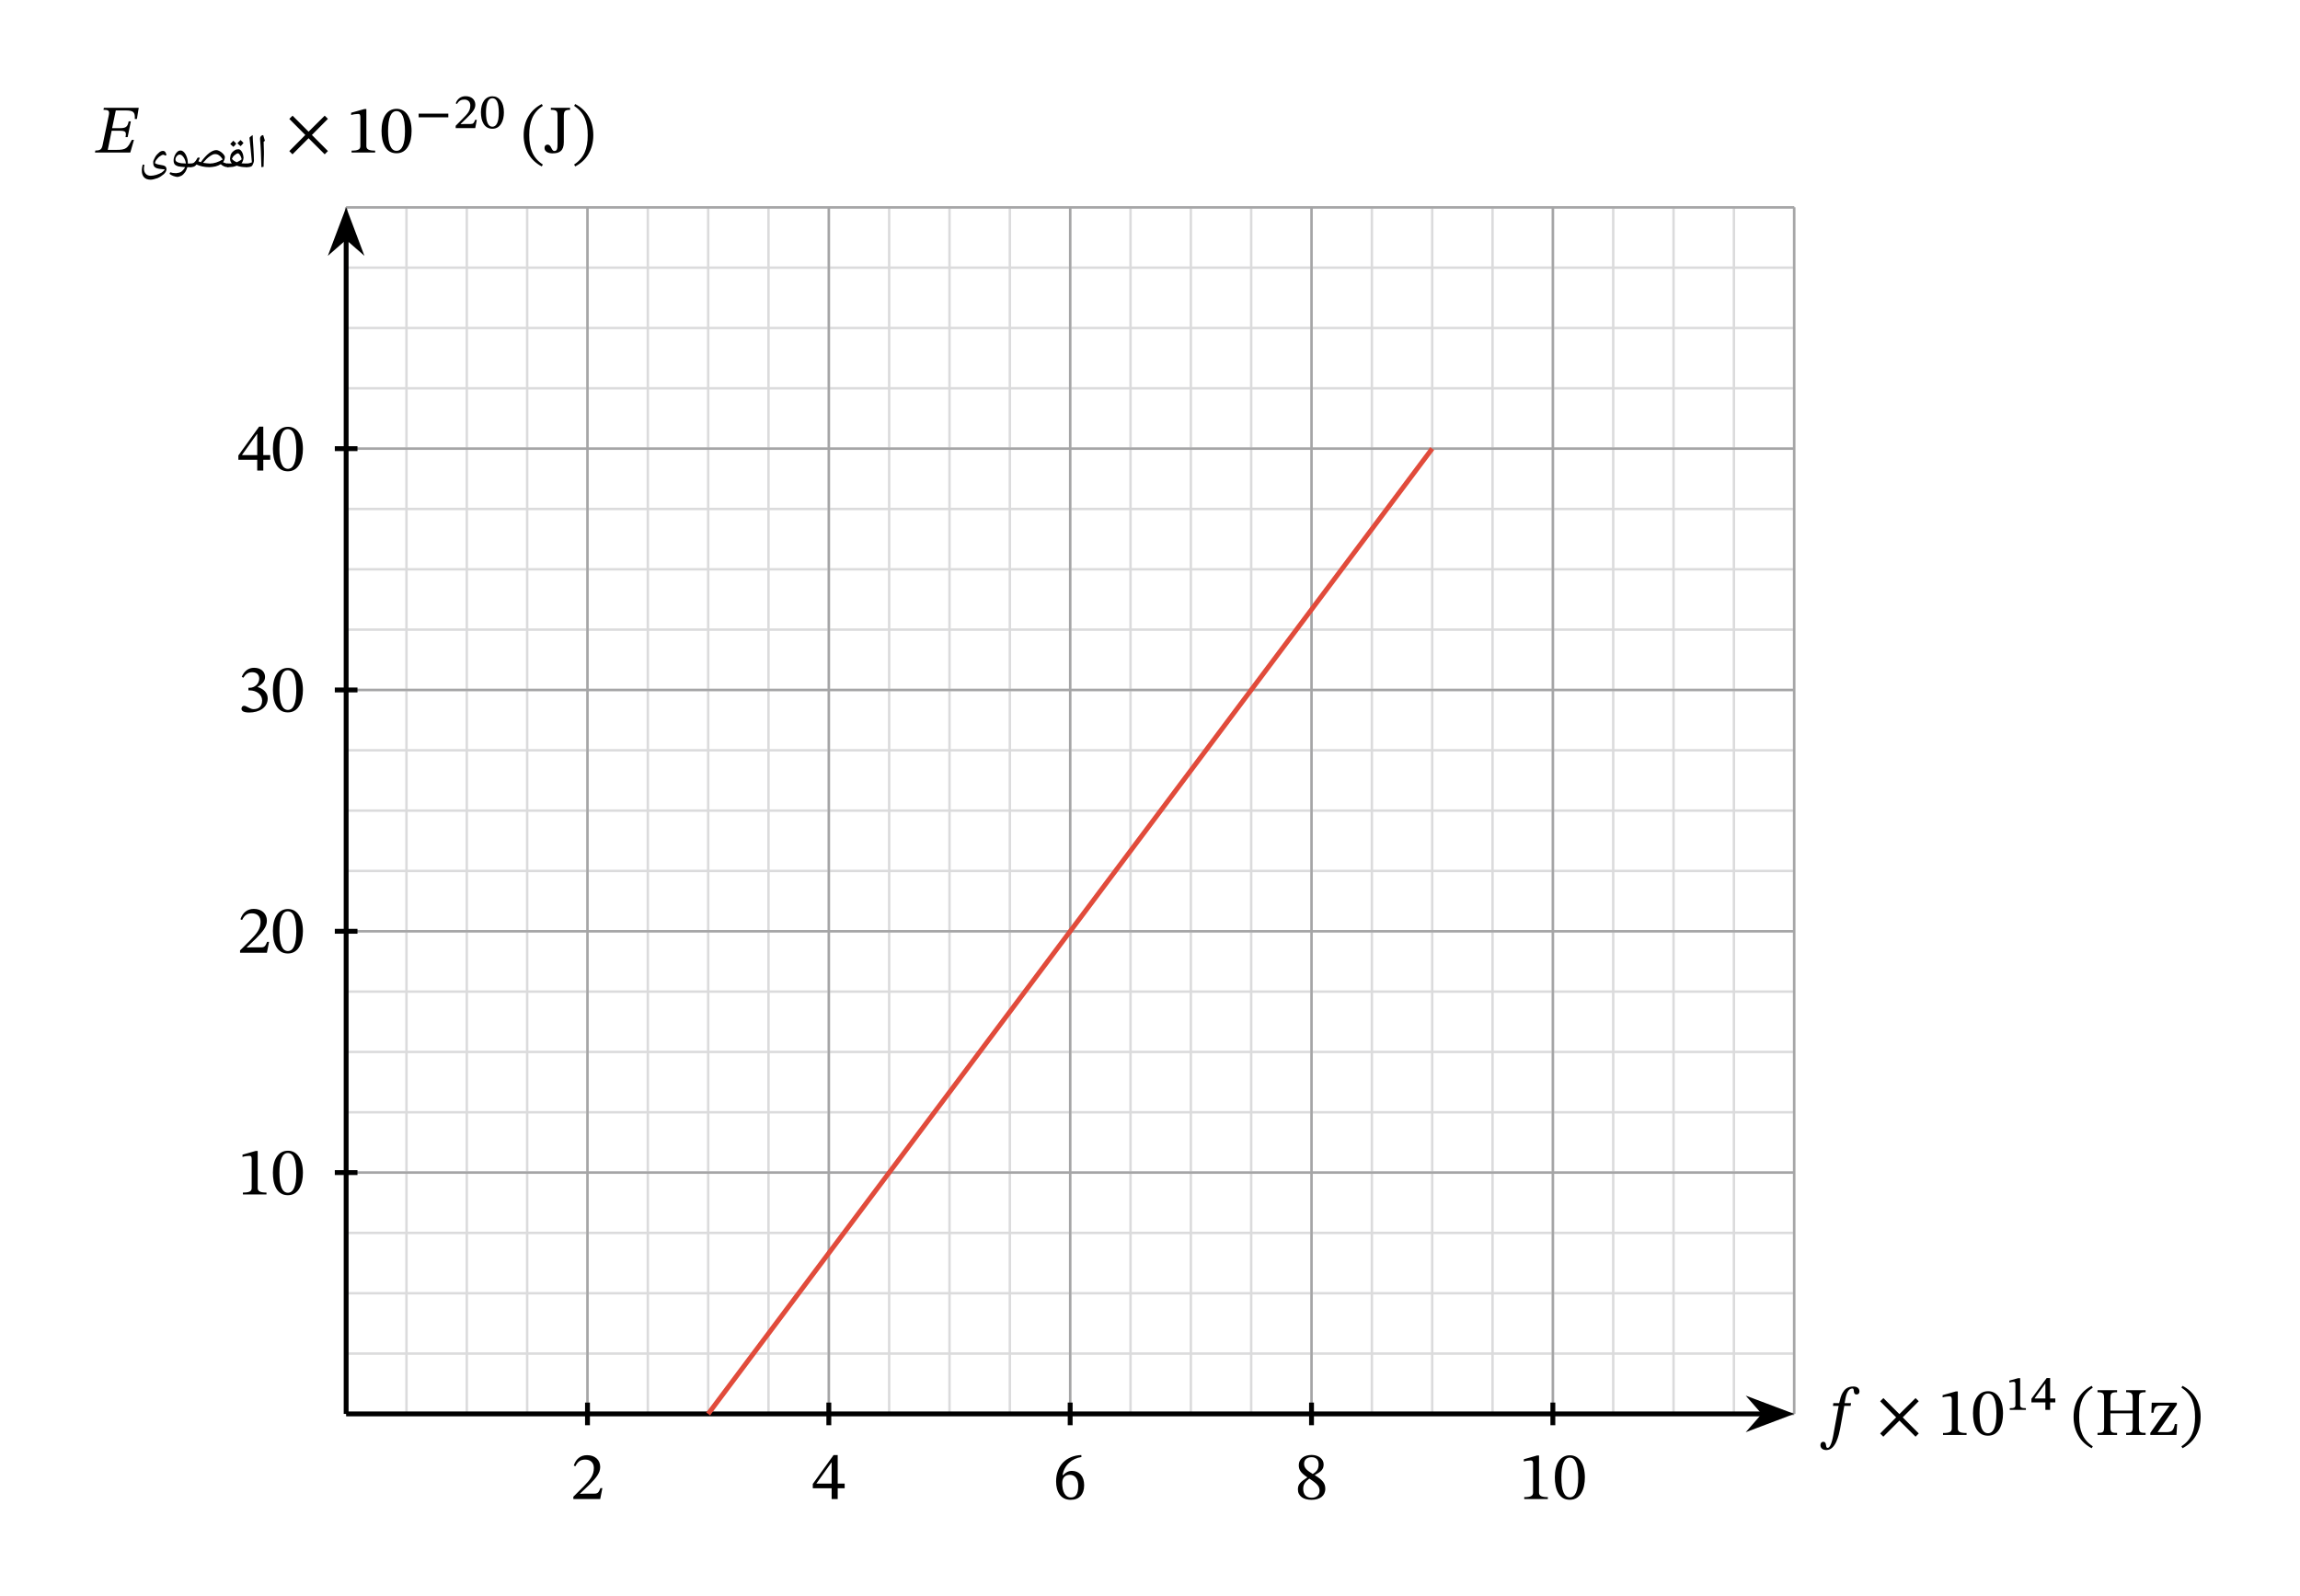 <svg width="502.36" height="348.653" viewBox="0 0 376.77 261.49" class="displayed_equation" xmlns="http://www.w3.org/2000/svg">
  <path d="M 567.031 298.455 L 2939.18 298.455 M 567.031 397.283 L 2939.18 397.283 M 567.031 496.111 L 2939.18 496.111 M 567.031 594.978 L 2939.18 594.978 M 567.031 693.806 L 2939.18 693.806 M 567.031 792.634 L 2939.18 792.634 M 567.031 891.462 L 2939.18 891.462 M 567.031 990.33 L 2939.18 990.33 M 567.031 1089.158 L 2939.18 1089.158 M 567.031 1187.986 L 2939.18 1187.986 M 567.031 1286.853 L 2939.18 1286.853 M 567.031 1385.681 L 2939.18 1385.681 M 567.031 1484.509 L 2939.18 1484.509 M 567.031 1583.377 L 2939.18 1583.377 M 567.031 1682.205 L 2939.18 1682.205 M 567.031 1781.033 L 2939.18 1781.033 M 567.031 1879.861 L 2939.18 1879.861 M 567.031 1978.728 L 2939.18 1978.728 M 567.031 2077.556 L 2939.18 2077.556 M 567.031 2176.384 L 2939.18 2176.384 M 567.031 2275.252 L 2939.18 2275.252 M 567.031 298.455 L 567.031 2275.252 M 665.859 298.455 L 665.859 2275.252 M 764.688 298.455 L 764.688 2275.252 M 863.555 298.455 L 863.555 2275.252 M 962.383 298.455 L 962.383 2275.252 M 1061.211 298.455 L 1061.211 2275.252 M 1160.078 298.455 L 1160.078 2275.252 M 1258.906 298.455 L 1258.906 2275.252 M 1357.734 298.455 L 1357.734 2275.252 M 1456.562 298.455 L 1456.562 2275.252 M 1555.43 298.455 L 1555.43 2275.252 M 1654.258 298.455 L 1654.258 2275.252 M 1753.086 298.455 L 1753.086 2275.252 M 1851.953 298.455 L 1851.953 2275.252 M 1950.781 298.455 L 1950.781 2275.252 M 2049.609 298.455 L 2049.609 2275.252 M 2148.477 298.455 L 2148.477 2275.252 M 2247.305 298.455 L 2247.305 2275.252 M 2346.133 298.455 L 2346.133 2275.252 M 2444.961 298.455 L 2444.961 2275.252 M 2543.828 298.455 L 2543.828 2275.252 M 2642.656 298.455 L 2642.656 2275.252 M 2741.484 298.455 L 2741.484 2275.252 M 2840.352 298.455 L 2840.352 2275.252 M 2939.18 298.455 L 2939.18 2275.252" transform="matrix(.1 0 0 -.1 0 261.49)" fill="none" stroke-width="3.985" stroke="#dbdbdc" stroke-miterlimit="10" />
  <path d="M 567.031 298.455 L 2939.18 298.455 M 567.031 693.806 L 2939.18 693.806 M 567.031 1089.158 L 2939.18 1089.158 M 567.031 1484.509 L 2939.18 1484.509 M 567.031 1879.9 L 2939.18 1879.9 M 567.031 2275.095 L 2939.18 2275.095 M 567.031 298.455 L 567.031 2275.252 M 962.383 298.455 L 962.383 2275.252 M 1357.734 298.455 L 1357.734 2275.252 M 1753.125 298.455 L 1753.125 2275.252 M 2148.477 298.455 L 2148.477 2275.252 M 2543.828 298.455 L 2543.828 2275.252 M 2939.062 298.455 L 2939.062 2275.252" transform="matrix(.1 0 0 -.1 0 261.49)" fill="none" stroke-width="3.985" stroke="#a5a5a6" stroke-miterlimit="10" />
  <path d="M 962.383 279.9 L 962.383 317.009" transform="matrix(.1 0 0 -.1 0 261.49)" fill="none" stroke-width="7.97" stroke="#000" stroke-miterlimit="10" />
  <path d="M 98.676 243.805 L 98.352 243.805 C 98.098 244.473 97.953 244.707 97.359 244.707 L 95.809 244.707 L 95.027 244.742 L 95.027 244.688 L 96.5 243.293 C 97.684 242.098 98.32 241.328 98.32 240.336 C 98.32 239.164 97.438 238.406 96.18 238.406 C 95.094 238.406 94.336 239.031 93.992 240.113 L 94.258 240.223 C 94.672 239.387 95.164 239.129 95.887 239.129 C 96.746 239.129 97.281 239.668 97.281 240.504 C 97.281 241.676 96.723 242.379 95.621 243.516 L 93.922 245.211 L 93.922 245.59 L 98.32 245.59 L 98.676 243.805" />
  <path d="M 1357.734 279.9 L 1357.734 317.009" transform="matrix(.1 0 0 -.1 0 261.49)" fill="none" stroke-width="7.97" stroke="#000" stroke-miterlimit="10" />
  <path d="M 138.367 243.828 L 138.367 243.059 L 137.227 243.059 L 137.227 238.395 L 136.547 238.395 L 133.145 243.125 L 133.145 243.828 L 136.234 243.828 L 136.234 245.59 L 137.227 245.59 L 137.227 243.828 Z M 136.234 243.059 L 133.758 243.059 L 133.758 243.012 L 136.191 239.609 L 136.234 239.609 L 136.234 243.059" />
  <path d="M 1753.086 279.9 L 1753.086 317.009" transform="matrix(.1 0 0 -.1 0 261.49)" fill="none" stroke-width="7.97" stroke="#000" stroke-miterlimit="10" />
  <path d="M 177.129 238.383 C 174.73 238.484 173.004 240.035 173.004 242.723 C 173.004 244.363 173.727 245.723 175.391 245.723 C 176.797 245.723 177.598 244.844 177.598 243.324 C 177.598 241.863 176.805 240.98 175.59 240.98 C 175.012 240.98 174.598 241.227 174.141 241.676 L 174.062 241.664 C 174.34 240.035 175.59 238.941 177.152 238.707 Z M 176.629 243.414 C 176.629 244.832 176.18 245.332 175.434 245.332 C 174.465 245.332 174.008 244.34 174.008 242.957 C 174.008 241.988 174.609 241.629 175.258 241.629 C 176.18 241.629 176.629 242.41 176.629 243.414" />
  <path d="M 2148.438 279.9 L 2148.438 317.009" transform="matrix(.1 0 0 -.1 0 261.49)" fill="none" stroke-width="7.97" stroke="#000" stroke-miterlimit="10" />
  <path d="M 217.098 243.918 C 217.098 243.023 216.695 242.488 215.391 241.695 L 215.391 241.664 C 216.43 241.094 216.828 240.727 216.828 239.91 C 216.828 239.031 215.984 238.371 214.879 238.371 C 213.648 238.371 212.758 239.008 212.758 240.023 C 212.758 240.781 213.004 241.238 214.141 242.031 L 214.141 242.066 C 213.105 242.754 212.613 243.113 212.613 244.004 C 212.613 245.145 213.551 245.723 214.844 245.723 C 216.172 245.723 217.098 245.09 217.098 243.918 Z M 216.004 239.887 C 216.004 240.602 215.781 241.039 215.047 241.484 C 214.055 240.883 213.629 240.48 213.629 239.824 C 213.629 239.141 214.098 238.738 214.855 238.738 C 215.57 238.738 216.004 239.152 216.004 239.887 Z M 214.477 242.242 C 215.828 243.113 216.16 243.527 216.16 244.238 C 216.16 245 215.582 245.379 214.891 245.379 C 214.039 245.379 213.484 244.922 213.484 243.918 C 213.484 243.145 213.84 242.754 214.477 242.242" />
  <path d="M 2543.789 279.9 L 2543.789 317.009" transform="matrix(.1 0 0 -.1 0 261.49)" fill="none" stroke-width="7.97" stroke="#000" stroke-miterlimit="10" />
  <path d="M253.555 245.59L253.555 245.277C252.527 245.277 252.113 245.078 252.113 244.531L252.113 238.461 251.789 238.461 249.625 239.074 249.625 239.441C249.973 239.332 250.539 239.266 250.766 239.266 251.043 239.266 251.133 239.422 251.133 239.809L251.133 244.531C251.133 245.09 250.742 245.277 249.691 245.277L249.691 245.59 253.555 245.59M259.621 242.055C259.621 239.754 258.617 238.426 257.18 238.426 255.562 238.426 254.703 239.902 254.703 242.02 254.703 243.996 255.359 245.715 257.156 245.715 258.906 245.715 259.621 243.961 259.621 242.055zM258.539 242.121C258.539 244.262 258.039 245.309 257.156 245.309 256.262 245.309 255.773 244.238 255.773 242.074 255.773 239.867 256.262 238.809 257.145 238.809 258.059 238.809 258.539 239.855 258.539 242.121" />
  <path d="M 548.477 693.806 L 585.586 693.806" transform="matrix(.1 0 0 -.1 0 261.49)" fill="none" stroke-width="7.97" stroke="#000" stroke-miterlimit="10" />
  <path d="M43.652 195.691L43.652 195.379C42.625 195.379 42.215 195.176 42.215 194.629L42.215 188.562 41.891 188.562 39.727 189.176 39.727 189.543C40.07 189.43 40.641 189.363 40.863 189.363 41.141 189.363 41.23 189.52 41.23 189.91L41.23 194.629C41.23 195.188 40.84 195.379 39.793 195.379L39.793 195.691 43.652 195.691M49.621 192.152C49.621 189.855 48.617 188.527 47.18 188.527 45.562 188.527 44.703 190 44.703 192.121 44.703 194.094 45.359 195.812 47.156 195.812 48.906 195.812 49.621 194.062 49.621 192.152zM48.539 192.219C48.539 194.363 48.039 195.41 47.156 195.41 46.262 195.41 45.773 194.34 45.773 192.176 45.773 189.965 46.262 188.906 47.145 188.906 48.059 188.906 48.539 189.957 48.539 192.219" />
  <path d="M 548.477 1089.158 L 585.586 1089.158" transform="matrix(.1 0 0 -.1 0 261.49)" fill="none" stroke-width="7.97" stroke="#000" stroke-miterlimit="10" />
  <path d="M44.078 154.305L43.754 154.305C43.496 154.973 43.352 155.211 42.758 155.211L41.211 155.211 40.43 155.242 40.43 155.188 41.902 153.793C43.086 152.598 43.719 151.828 43.719 150.836 43.719 149.664 42.836 148.906 41.578 148.906 40.496 148.906 39.738 149.531 39.391 150.613L39.66 150.723C40.07 149.887 40.562 149.633 41.289 149.633 42.148 149.633 42.68 150.168 42.68 151.004 42.68 152.176 42.125 152.879 41.02 154.016L39.324 155.711 39.324 156.09 43.719 156.09 44.078 154.305M49.621 152.555C49.621 150.258 48.617 148.926 47.18 148.926 45.562 148.926 44.703 150.402 44.703 152.52 44.703 154.496 45.359 156.215 47.156 156.215 48.906 156.215 49.621 154.461 49.621 152.555zM48.539 152.621C48.539 154.762 48.039 155.809 47.156 155.809 46.262 155.809 45.773 154.738 45.773 152.574 45.773 150.367 46.262 149.309 47.145 149.309 48.059 149.309 48.539 150.355 48.539 152.621" />
  <path d="M 548.477 1484.509 L 585.586 1484.509" transform="matrix(.1 0 0 -.1 0 261.49)" fill="none" stroke-width="7.97" stroke="#000" stroke-miterlimit="10" />
  <path d="M39.859 111.035C40.238 110.441 40.652 110.133 41.32 110.133 42.012 110.133 42.461 110.512 42.461 111.168 42.461 112.07 41.668 112.684 40.906 112.684L40.695 112.684 40.695 113.109 40.918 113.109C41.992 113.109 42.938 113.77 42.938 114.762 42.938 115.855 42.258 116.176 41.555 116.176 41.289 116.176 41.133 116.133 40.652 115.887 40.262 115.688 40.172 115.633 39.992 115.633 39.703 115.633 39.559 115.887 39.559 116.121 39.559 116.41 39.805 116.734 40.809 116.734 42.438 116.734 43.852 115.953 43.852 114.426 43.852 113.434 43.105 112.844 42.215 112.562L42.215 112.527C42.914 112.082 43.418 111.672 43.418 110.902 43.418 110.051 42.758 109.406 41.621 109.406 40.707 109.406 40.016 109.918 39.602 110.887L39.859 111.035M49.621 113.055C49.621 110.758 48.617 109.426 47.18 109.426 45.562 109.426 44.703 110.902 44.703 113.02 44.703 114.996 45.359 116.715 47.156 116.715 48.906 116.715 49.621 114.961 49.621 113.055zM48.539 113.121C48.539 115.262 48.039 116.309 47.156 116.309 46.262 116.309 45.773 115.238 45.773 113.074 45.773 110.867 46.262 109.809 47.145 109.809 48.059 109.809 48.539 110.855 48.539 113.121" />
  <path d="M 548.477 1879.861 L 585.586 1879.861" transform="matrix(.1 0 0 -.1 0 261.49)" fill="none" stroke-width="7.97" stroke="#000" stroke-miterlimit="10" />
  <path d="M44.266 75.328L44.266 74.559 43.129 74.559 43.129 69.895 42.449 69.895 39.047 74.625 39.047 75.328 42.137 75.328 42.137 77.09 43.129 77.09 43.129 75.328zM42.137 74.559L39.66 74.559 39.66 74.512 42.09 71.109 42.137 71.109 42.137 74.559M49.621 73.555C49.621 71.258 48.617 69.926 47.18 69.926 45.562 69.926 44.703 71.402 44.703 73.52 44.703 75.496 45.359 77.215 47.156 77.215 48.906 77.215 49.621 75.461 49.621 73.555zM48.539 73.621C48.539 75.762 48.039 76.809 47.156 76.809 46.262 76.809 45.773 75.738 45.773 73.574 45.773 71.367 46.262 70.309 47.145 70.309 48.059 70.309 48.539 71.355 48.539 73.621" />
  <path d="M 567.031 298.455 L 2889.219 298.455" transform="matrix(.1 0 0 -.1 0 261.49)" fill="none" stroke-width="7.97" stroke="#000" stroke-miterlimit="10" />
  <path d="M 292.785 231.645 L 287.316 229.582 L 289.121 231.645 L 287.316 233.711" />
  <path d="M 2927.852 298.455 L 2873.164 319.08 L 2891.211 298.455 L 2873.164 277.791 Z M 2927.852 298.455" transform="matrix(.1 0 0 -.1 0 261.49)" fill="none" stroke-width="7.97" stroke="#000" stroke-miterlimit="10" />
  <path d="M300.32 229.879L300.266 230.336 301.191 230.336 300.43 234.5C300.32 235.09 300.02 237.211 299.383 237.211 298.961 237.211 299.34 236.215 298.668 236.215 298.379 236.215 298.211 236.461 298.211 236.773 298.211 237.164 298.492 237.566 299.195 237.566 300.723 237.566 301.234 235.066 301.426 234.109L302.117 230.336 303.152 230.336 303.23 229.879 302.172 229.879 302.316 229.09C302.508 228.141 302.852 227.48 303.453 227.48 303.68 227.48 303.668 227.781 303.699 228.039 303.734 228.273 303.844 228.465 304.113 228.465 304.391 228.465 304.605 228.297 304.605 227.961 304.605 227.48 304.234 227.156 303.602 227.156 302.594 227.156 302.141 227.672 301.84 228.195 301.57 228.652 301.426 229.254 301.281 229.879L300.32 229.879M314.316 234.844L311.695 232.211 314.316 229.566 313.793 229.055 311.148 231.676 308.527 229.055 307.992 229.578 310.613 232.211 307.992 234.855 308.516 235.379 311.148 232.746 313.793 235.379 314.316 234.844M322.152 235.09L322.152 234.777C321.129 234.777 320.715 234.578 320.715 234.031L320.715 227.961 320.391 227.961 318.227 228.574 318.227 228.941C318.57 228.832 319.141 228.766 319.363 228.766 319.641 228.766 319.73 228.922 319.73 229.309L319.73 234.031C319.73 234.59 319.34 234.777 318.293 234.777L318.293 235.09 322.152 235.09M328.121 231.555C328.121 229.254 327.117 227.926 325.68 227.926 324.062 227.926 323.203 229.402 323.203 231.52 323.203 233.496 323.859 235.215 325.656 235.215 327.406 235.215 328.121 233.461 328.121 231.555zM327.039 231.621C327.039 233.762 326.539 234.809 325.656 234.809 324.762 234.809 324.273 233.738 324.273 231.574 324.273 229.367 324.762 228.309 325.645 228.309 326.559 228.309 327.039 229.355 327.039 231.621M331.867 230.988L331.867 230.707C331.148 230.707 330.93 230.586 330.93 230.188L330.93 225.793 330.598 225.793 329.156 226.188 329.156 226.5C329.359 226.445 329.699 226.391 329.863 226.391 330.082 226.391 330.152 226.508 330.152 226.789L330.152 230.188C330.152 230.586 329.973 230.707 329.227 230.707L329.227 230.988 331.867 230.988M336.688 229.758L336.688 229.121 335.836 229.121 335.836 225.77 335.273 225.77 332.773 229.168 332.773 229.758 335.062 229.758 335.062 230.988 335.836 230.988 335.836 229.758zM335.062 229.121L333.305 229.121 333.305 229.074 335.016 226.711 335.062 226.711 335.062 229.121M339.68 232.133C339.68 234.586 340.852 236.34 342.648 237.266L342.828 236.953C341.195 235.883 340.594 234.375 340.594 232.133 340.594 229.914 341.195 228.418 342.828 227.336L342.648 227.047C340.852 227.961 339.68 229.699 339.68 232.133M345.711 229.23C345.711 228.363 345.742 228.094 346.805 228.094L346.805 227.762 343.602 227.762 343.602 228.094C344.629 228.094 344.684 228.363 344.684 229.23L344.684 233.629C344.684 234.621 344.605 234.754 343.602 234.754L343.602 235.09 346.805 235.09 346.805 234.754C345.801 234.754 345.711 234.609 345.711 233.629L345.711 231.543 349.367 231.543 349.367 233.629C349.367 234.598 349.281 234.754 348.289 234.754L348.289 235.09 351.477 235.09 351.477 234.754C350.465 234.754 350.383 234.598 350.383 233.629L350.383 229.23C350.383 228.352 350.418 228.094 351.477 228.094L351.477 227.762 348.289 227.762 348.289 228.094C349.312 228.094 349.367 228.363 349.367 229.23L349.367 231.105 345.711 231.105 345.711 229.23M356.641 233.305L356.273 233.305C356.051 234.344 355.816 234.633 354.855 234.633L353.465 234.633 353.465 234.598 356.598 230.137 356.598 229.812 352.48 229.812 352.426 231.453 352.77 231.453C352.871 230.707 353.047 230.281 353.875 230.281L355.383 230.281 355.383 230.316 352.246 234.766 352.246 235.09 356.531 235.09 356.641 233.305M360.492 232.133C360.492 229.699 359.32 227.961 357.523 227.047L357.344 227.336C358.977 228.418 359.578 229.914 359.578 232.133 359.578 234.375 358.977 235.883 357.344 236.953L357.523 237.266C359.32 236.34 360.492 234.586 360.492 232.133" />
  <path d="M 567.031 298.455 L 567.031 2225.252" transform="matrix(.1 0 0 -.1 0 261.49)" fill="none" stroke-width="7.97" stroke="#000" stroke-miterlimit="10" />
  <path d="M 56.703 35.102 L 54.637 40.57 L 56.703 38.766 L 58.766 40.57" />
  <path d="M 567.031 2263.884 L 546.367 2209.197 L 567.031 2227.244 L 587.656 2209.197 Z M 567.031 2263.884" transform="matrix(.1 0 0 -.1 0 261.49)" fill="none" stroke-width="7.97" stroke="#000" stroke-miterlimit="10" />
  <path d="M21.945 22.914L21.59 22.914C20.875 24.266 20.719 24.566 19 24.555L17.652 24.555 18.289 21.422 19.516 21.422C20.543 21.422 20.742 21.543 20.562 22.469L20.91 22.469 21.434 19.883 21.078 19.883C20.898 20.785 20.633 20.996 19.605 20.996L18.367 20.996 18.969 18.094 20.52 18.094C21.891 18.094 22.137 18.375 22.082 19.488L22.426 19.488 22.727 17.66 17.016 17.66 16.949 17.996C17.863 17.996 17.977 18.172 17.797 19.02L16.816 23.738C16.66 24.52 16.391 24.656 15.621 24.656L15.555 24.988 21.344 24.988 21.945 22.914M43.234 24.777L43.234 25.27C43.223 25.746 43.215 26.461 43.18 27.324L42.82 27.391C42.781 25.555 42.715 24.031 42.605 22.824L42.602 22.723C42.602 22.547 42.645 22.426 42.727 22.328 42.801 22.215 42.941 22.16 43.117 22.125 43.121 22.148 43.133 22.191 43.141 22.219 43.137 22.238 43.234 22.527 43.398 23.059L43.188 23.238 43.191 23.277C43.188 23.809 43.234 24.34 43.234 24.777zM42.957 21.742zM43.031 27.797L43.031 27.797M40.391 27.391C40.316 27.391 40.324 27.367 40.324 27.324L40.324 26.855C40.316 26.789 40.348 26.793 40.391 26.793 40.68 26.789 41 26.723 41.262 26.586 41.133 25.164 41.023 23.855 40.867 22.562 40.996 22.387 41.191 22.262 41.391 22.125 41.387 22.676 41.461 23.426 41.52 24.344 41.562 25.094 41.594 25.773 41.602 26.332 41.602 26.406 41.578 26.539 41.523 26.688 41.465 26.801 41.406 26.977 41.328 27.117 41.223 27.289 40.922 27.391 40.391 27.391zM41.02 21.742zM41.344 27.621zM41.344 27.797L41.344 27.797" />
  <path d="M 37.98 26.766 C 37.762 26.516 37.695 26.316 37.695 26.094 C 37.664 25.957 37.711 25.801 37.742 25.621 C 37.758 25.434 37.801 25.328 37.832 25.27 C 37.957 24.996 38.145 24.824 38.367 24.676 C 38.562 24.5 38.82 24.457 39.074 24.457 C 39.184 24.434 39.34 24.52 39.469 24.652 C 39.57 24.762 39.695 24.965 39.773 25.188 C 39.828 25.383 39.895 25.641 39.895 25.863 C 39.863 26.176 39.781 26.496 39.559 26.754 C 39.703 26.758 40.004 26.793 40.398 26.793 C 40.445 26.789 40.469 26.812 40.469 26.855 L 40.469 27.324 C 40.445 27.355 40.445 27.391 40.398 27.391 C 39.758 27.391 39.23 27.309 38.824 27.148 L 38.789 27.137 C 38.582 27.211 38.402 27.289 38.164 27.332 C 37.906 27.355 37.641 27.391 37.309 27.391 C 37.258 27.391 37.234 27.367 37.234 27.316 L 37.234 26.863 C 37.223 26.789 37.258 26.793 37.309 26.793 C 37.594 26.789 37.82 26.781 37.98 26.766 Z M 39.586 26.102 C 39.547 25.969 39.531 25.828 39.461 25.676 C 39.367 25.488 39.309 25.387 39.219 25.281 C 39.121 25.145 39.055 25.121 39 25.121 C 38.852 25.109 38.676 25.211 38.477 25.387 C 38.25 25.531 38.109 25.773 37.984 26.02 C 38.172 26.262 38.473 26.461 38.797 26.582 C 39.051 26.441 39.348 26.312 39.586 26.102 Z M 38.867 24.074 Z M 38.82 27.621 Z M 38.82 27.797 Z M 38.703 23.523 C 38.605 23.664 38.453 23.855 38.238 24.062 C 37.992 23.848 37.832 23.715 37.719 23.582 C 37.852 23.426 38.023 23.277 38.223 23.055 C 38.277 23.098 38.445 23.273 38.703 23.523 Z M 39.887 23.414 C 39.762 23.562 39.633 23.746 39.414 23.949 C 39.188 23.754 39.02 23.613 38.898 23.469 C 38.922 23.391 39.121 23.238 39.402 22.938 C 39.465 22.988 39.625 23.164 39.887 23.414 Z M 38.828 24.137 Z M 38.789 22.746 Z M 38.828 24.062 L 38.828 24.062" />
  <path d="M 37.367 27.391 C 37.121 27.391 36.926 27.344 36.703 27.258 C 36.484 27.145 36.305 27.051 36.164 26.902 C 35.91 27.051 35.648 27.172 35.312 27.262 C 34.973 27.324 34.641 27.391 34.305 27.391 C 33.926 27.391 33.539 27.348 33.141 27.27 C 32.73 27.16 32.426 27.078 32.191 26.949 L 32.059 27.102 C 31.867 27.289 31.598 27.391 31.199 27.391 C 31.156 27.391 31.133 27.367 31.133 27.324 L 31.133 26.855 C 31.121 26.789 31.156 26.793 31.199 26.793 C 31.434 26.789 31.621 26.75 31.758 26.664 C 31.879 26.555 32.035 26.414 32.176 26.168 L 32.301 25.949 C 32.355 25.836 32.438 25.809 32.547 25.809 C 32.605 25.805 32.684 25.836 32.734 25.883 C 32.613 26.117 32.547 26.332 32.5 26.43 C 32.594 26.477 32.758 26.543 32.891 26.582 C 33.859 25.223 34.742 24.59 35.449 24.59 C 35.582 24.59 35.781 24.648 35.996 24.77 C 36.18 24.863 36.406 25.043 36.578 25.234 C 36.723 25.406 36.836 25.59 36.836 25.73 C 36.824 26.035 36.734 26.328 36.531 26.578 C 36.762 26.691 37.051 26.793 37.367 26.793 C 37.391 26.789 37.438 26.812 37.438 26.855 L 37.438 27.324 C 37.426 27.355 37.414 27.391 37.367 27.391 Z M 34.387 26.793 C 35.039 26.789 35.77 26.57 36.484 26.121 C 36.297 25.836 36.137 25.629 35.914 25.477 C 35.688 25.293 35.469 25.246 35.254 25.246 C 34.988 25.227 34.711 25.367 34.367 25.605 C 34.004 25.844 33.656 26.207 33.254 26.676 C 33.645 26.723 34.039 26.793 34.387 26.793 Z M 34.383 24.207 Z M 35.016 27.621 Z M 35.016 27.797 L 35.016 27.797" />
  <path d="M29.012 28.984C28.84 28.953 28.629 28.93 28.371 28.824 28.086 28.707 27.91 28.605 27.77 28.48L27.879 28.223C28.133 28.312 28.477 28.371 28.836 28.371 29.145 28.344 29.445 28.289 29.695 28.133 29.918 27.957 30.16 27.719 30.332 27.379 29.809 27.332 29.438 27.316 29.184 27.25 28.902 27.16 28.742 27.07 28.621 26.922 28.496 26.762 28.441 26.57 28.441 26.312 28.43 26.039 28.496 25.785 28.602 25.523 28.711 25.254 28.852 25.055 29.023 24.895 29.191 24.734 29.371 24.66 29.551 24.66 29.746 24.637 29.965 24.758 30.152 24.949 30.32 25.125 30.488 25.41 30.602 25.746 30.719 26.066 30.777 26.422 30.777 26.758L30.777 26.793 31.242 26.793C31.273 26.789 31.309 26.812 31.309 26.855L31.309 27.324C31.305 27.355 31.285 27.391 31.242 27.391L30.691 27.391C30.586 27.688 30.492 27.965 30.32 28.211 30.145 28.453 29.953 28.652 29.727 28.785 29.492 28.887 29.262 28.984 29.012 28.984zM29.426 25.324C29.312 25.312 29.211 25.367 29.102 25.449 28.992 25.512 28.906 25.637 28.84 25.758 28.762 25.859 28.742 25.992 28.742 26.094 28.727 26.277 28.816 26.414 28.961 26.512 29.086 26.598 29.316 26.676 29.594 26.727 29.602 26.723 29.672 26.742 29.719 26.746 29.758 26.734 30.008 26.766 30.457 26.785 30.375 26.344 30.262 26.031 30.062 25.75 29.844 25.445 29.652 25.324 29.426 25.324zM29.398 24.273zM29.203 29.367zM29.473 23.215L29.473 23.215M26.996 27.766C26.832 27.719 26.727 27.723 26.582 27.711 26.16 27.676 25.891 27.633 25.695 27.566 25.469 27.477 25.352 27.398 25.25 27.25 25.133 27.082 25.098 26.91 25.098 26.676 25.066 26.406 25.184 26.164 25.352 25.855 25.504 25.527 25.734 25.281 25.988 25.059 26.215 24.812 26.477 24.723 26.676 24.723 26.828 24.711 26.984 24.785 27.074 24.906 27.141 25.02 27.234 25.191 27.281 25.406L27 25.484C26.965 25.402 26.93 25.402 26.895 25.387 26.832 25.34 26.812 25.363 26.75 25.363 26.594 25.34 26.438 25.438 26.23 25.582 26.016 25.695 25.844 25.898 25.684 26.105 25.496 26.309 25.426 26.516 25.383 26.711 25.504 26.84 25.82 26.945 26.242 27.004 26.629 27.055 26.918 27.141 27.059 27.246 27.184 27.332 27.273 27.52 27.273 27.758 27.25 27.977 27.129 28.254 26.844 28.523 26.539 28.785 26.203 29.016 25.793 29.188 25.352 29.324 25 29.441 24.656 29.441 24.191 29.426 23.859 29.316 23.609 29.059 23.355 28.777 23.234 28.438 23.234 27.969 23.223 27.793 23.242 27.676 23.262 27.543 23.258 27.391 23.32 27.211 23.387 26.953L23.672 27.023C23.59 27.242 23.586 27.438 23.586 27.582 23.559 27.934 23.68 28.262 23.875 28.477 24.039 28.66 24.332 28.797 24.672 28.797 24.926 28.793 25.262 28.746 25.609 28.645 25.953 28.523 26.254 28.414 26.5 28.258 26.711 28.082 26.91 27.938 26.996 27.766zM24.309 25.5zM22.961 29.449zM24.844 29.828L24.844 29.828M53.719 24.746L51.094 22.113 53.719 19.469 53.191 18.953 50.547 21.574 47.926 18.953 47.391 19.48 50.012 22.113 47.391 24.758 47.914 25.281 50.547 22.648 53.191 25.281 53.719 24.746M61.453 24.988L61.453 24.676C60.426 24.676 60.016 24.477 60.016 23.93L60.016 17.863 59.691 17.863 57.523 18.473 57.523 18.844C57.871 18.73 58.441 18.664 58.664 18.664 58.941 18.664 59.031 18.82 59.031 19.211L59.031 23.93C59.031 24.488 58.641 24.676 57.594 24.676L57.594 24.988 61.453 24.988M67.422 21.453C67.422 19.156 66.418 17.828 64.977 17.828 63.359 17.828 62.5 19.301 62.5 21.422 62.5 23.395 63.16 25.113 64.957 25.113 66.707 25.113 67.422 23.363 67.422 21.453zM66.34 21.52C66.34 23.66 65.836 24.711 64.957 24.711 64.062 24.711 63.57 23.641 63.57 21.477 63.57 19.266 64.062 18.207 64.945 18.207 65.859 18.207 66.34 19.258 66.34 21.52M68.578 19.223L73.441 19.223 73.441 18.613 68.578 18.613zM78.109 19.633L77.84 19.633C77.637 20.141 77.543 20.312 77.098 20.312L76.086 20.312 75.477 20.344 75.477 20.289 76.453 19.344C77.316 18.496 77.863 17.926 77.863 17.164 77.863 16.281 77.199 15.762 76.273 15.762 75.469 15.762 74.914 16.203 74.656 16.93L74.867 17.031C75.156 16.523 75.516 16.312 76.078 16.312 76.684 16.312 77.043 16.711 77.043 17.266 77.043 18.145 76.629 18.613 75.758 19.484L74.648 20.609 74.648 20.988 77.848 20.988 78.109 19.633M82.547 18.41C82.547 16.734 81.75 15.777 80.676 15.777 79.523 15.777 78.781 16.781 78.781 18.395 78.781 19.844 79.328 21.094 80.66 21.094 81.977 21.094 82.547 19.789 82.547 18.41zM81.711 18.465C81.711 19.984 81.332 20.758 80.66 20.758 79.992 20.758 79.609 20 79.609 18.434 79.609 16.844 79.977 16.094 80.66 16.094 81.355 16.094 81.711 16.836 81.711 18.465M85.781 22.133C85.781 24.586 86.953 26.34 88.746 27.266L88.926 26.953C87.297 25.883 86.695 24.375 86.695 22.133 86.695 19.914 87.297 18.418 88.926 17.336L88.746 17.047C86.953 17.961 85.781 19.699 85.781 22.133M91.332 23.617C91.332 24.398 91.242 24.734 90.805 24.734 90.293 24.734 90.348 23.695 89.691 23.695 89.379 23.695 89.199 23.906 89.199 24.242 89.199 24.844 89.805 25.125 90.527 25.125 91.586 25.125 92.359 24.766 92.359 23.297L92.359 19.133C92.359 18.262 92.457 17.996 93.383 17.996L93.383 17.66 90.238 17.66 90.238 17.996C91.297 17.996 91.332 18.262 91.332 19.133L91.332 23.617M97.191 22.133C97.191 19.699 96.02 17.961 94.227 17.047L94.047 17.336C95.676 18.418 96.277 19.914 96.277 22.133 96.277 24.375 95.676 25.883 94.047 26.953L94.227 27.266C96.02 26.34 97.191 24.586 97.191 22.133" />
  <path d="M 1160.078 298.455 L 2346.133 1879.9" transform="matrix(.1 0 0 -.1 0 261.49)" fill="none" stroke-width="7.97" stroke="#e14b3b" stroke-miterlimit="10" />
</svg>